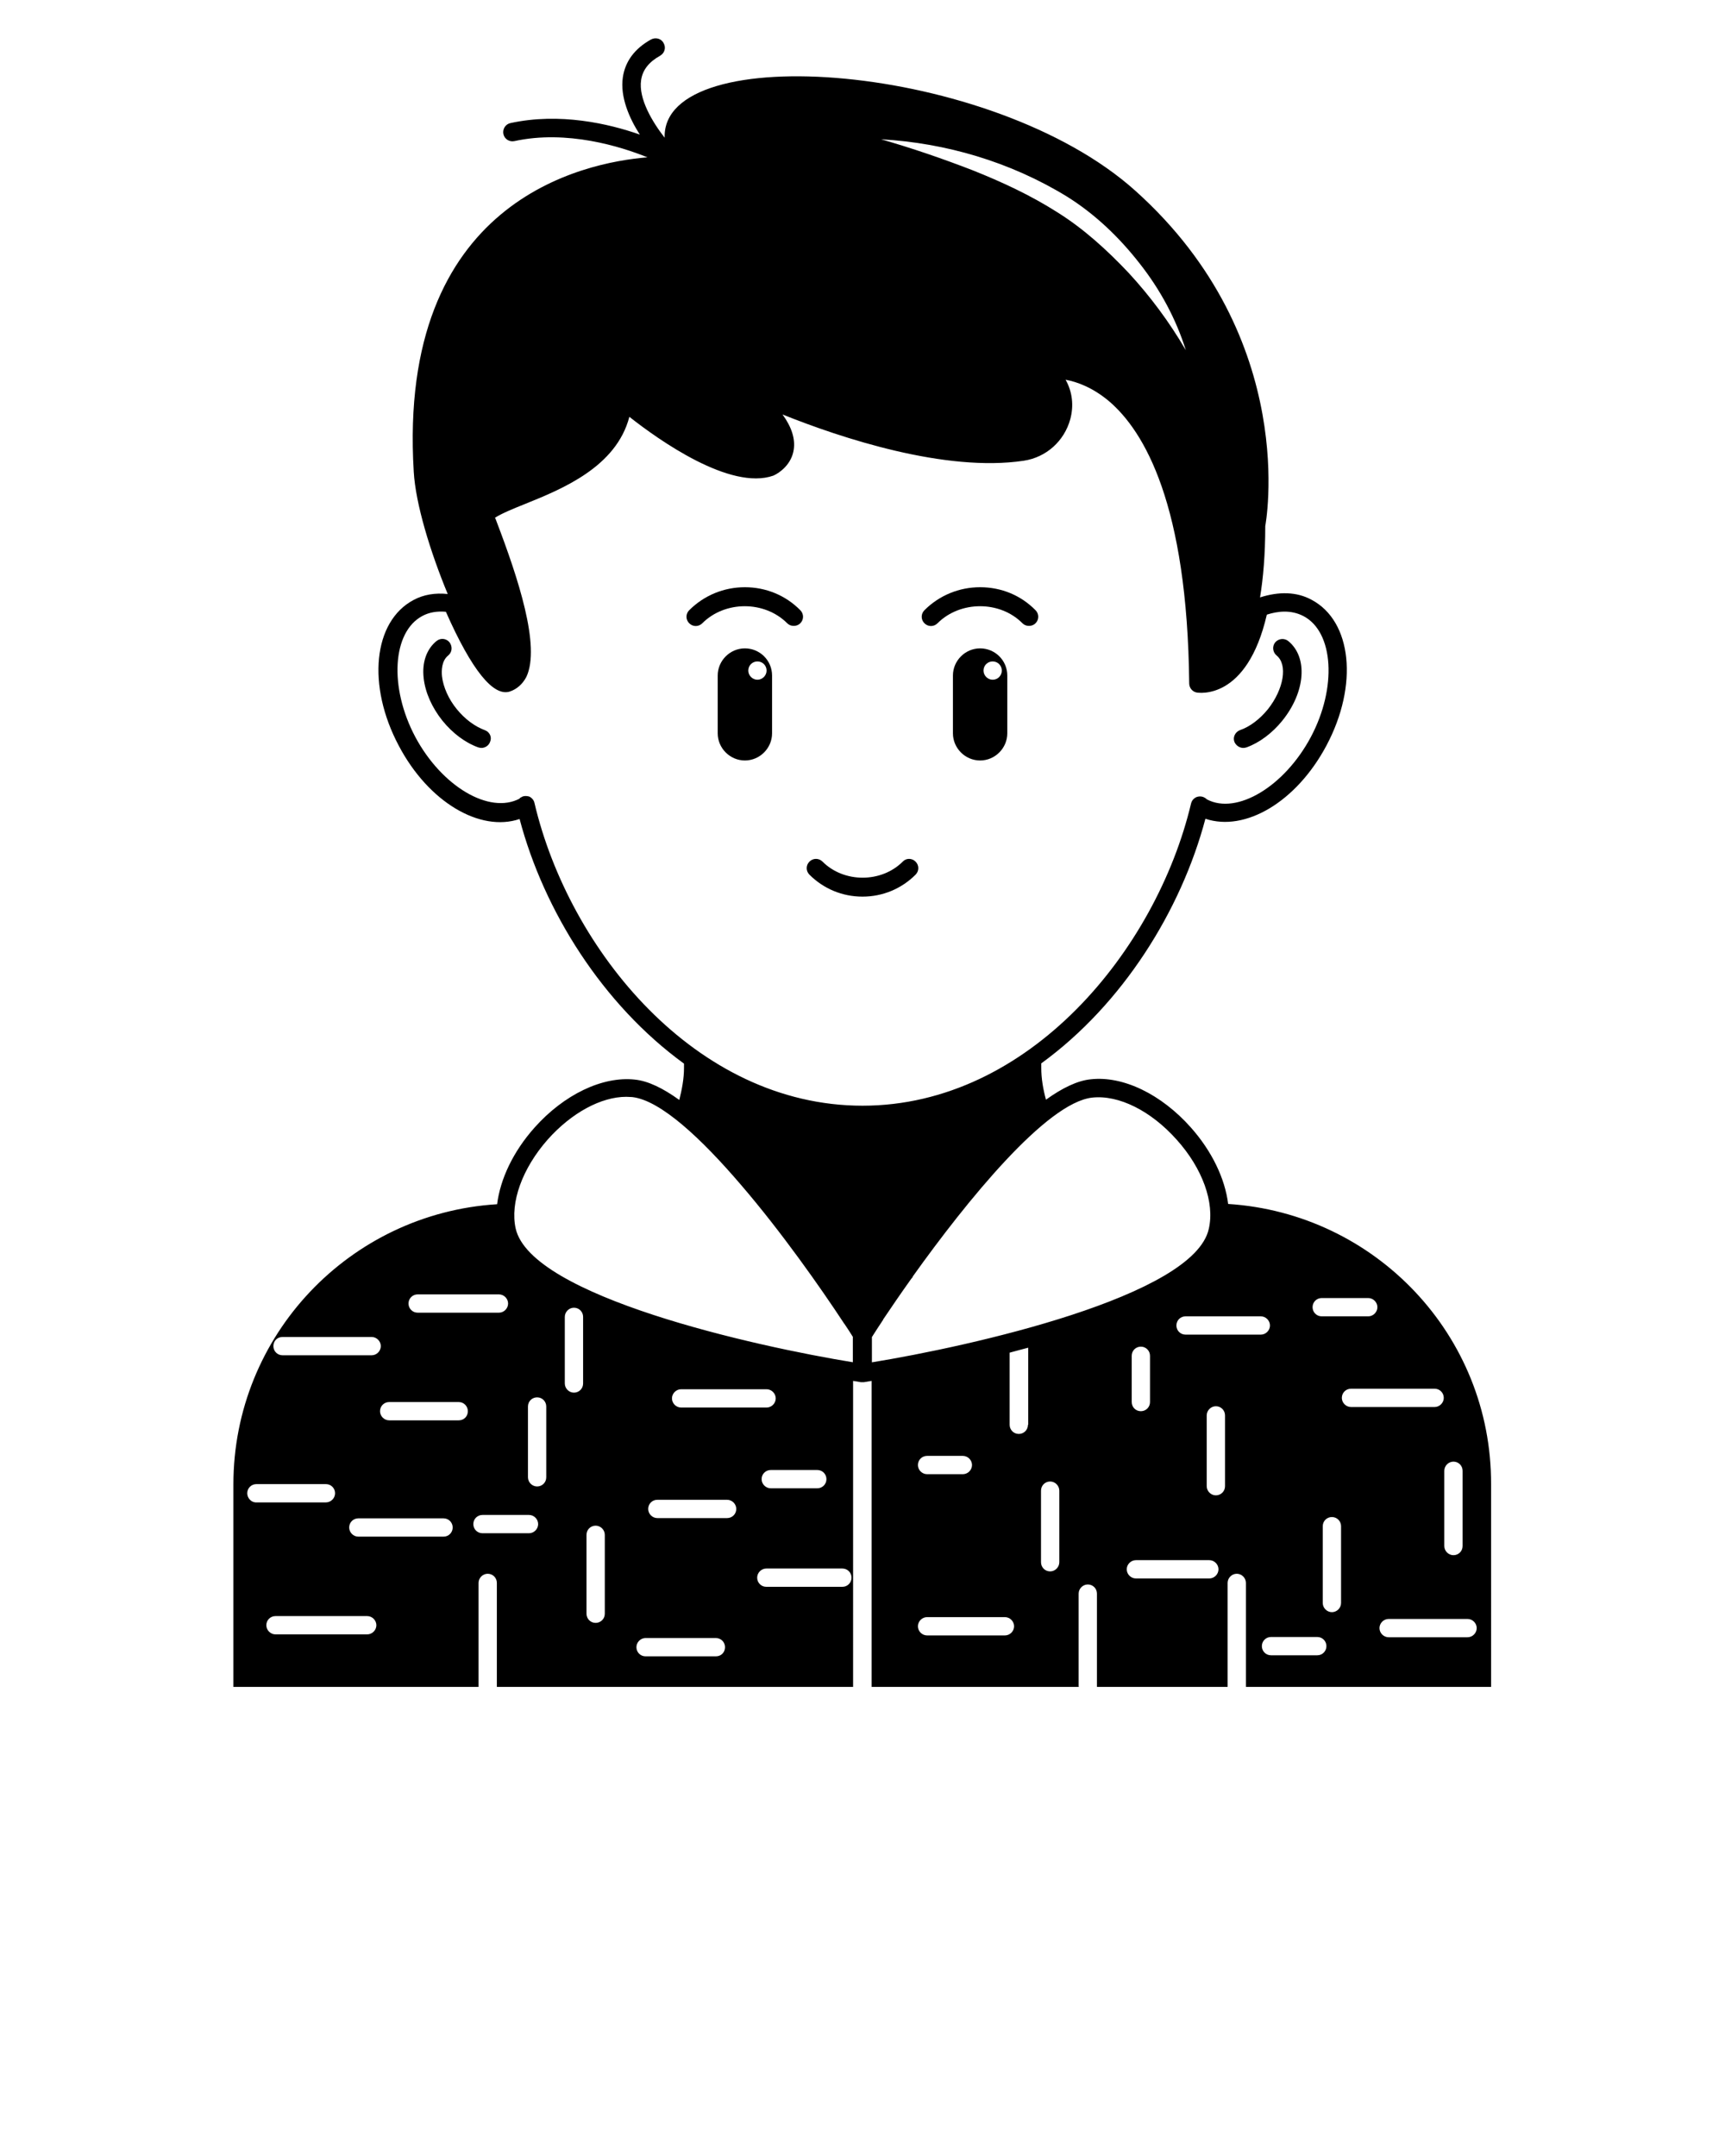 <svg xmlns="http://www.w3.org/2000/svg" xmlns:xlink="http://www.w3.org/1999/xlink" version="1.1" x="0px" y="0px" viewBox="0 0 66 82.5" style="enable-background:new 0 0 66 66;" xml:space="preserve"><path d="M18.55,27.94c-0.38-0.14-0.76-0.42-1.07-0.8c-0.32-0.39-0.52-0.85-0.57-1.26c-0.02-0.21-0.02-0.59,0.24-0.8  c0.15-0.12,0.17-0.34,0.05-0.5c-0.12-0.15-0.34-0.18-0.5-0.05c-0.38,0.31-0.56,0.82-0.49,1.42c0.06,0.55,0.32,1.13,0.72,1.63  c0.39,0.48,0.87,0.84,1.37,1.02c0.04,0.01,0.08,0.02,0.12,0.02c0.14,0,0.28-0.09,0.33-0.23C18.83,28.21,18.74,28.01,18.55,27.94z"/><path d="M47.57,28.62c0.04,0,0.08-0.01,0.12-0.02c0.5-0.18,0.99-0.55,1.37-1.02c0.89-1.1,0.99-2.43,0.23-3.05  c-0.15-0.12-0.37-0.1-0.5,0.05c-0.12,0.15-0.1,0.37,0.05,0.5c0.44,0.35,0.28,1.29-0.33,2.06c-0.31,0.38-0.69,0.67-1.07,0.8  c-0.18,0.07-0.28,0.27-0.21,0.45C47.29,28.53,47.43,28.62,47.57,28.62z"/><path d="M34.54,32.97c-0.82,0.82-2.25,0.82-3.07,0c-0.14-0.14-0.36-0.14-0.5,0s-0.14,0.36,0,0.5c0.54,0.54,1.26,0.84,2.03,0.84  c0.77,0,1.49-0.3,2.03-0.84c0.14-0.14,0.14-0.36,0-0.5S34.67,32.83,34.54,32.97z"/><path d="M37.5,24.81c-0.57,0-1.04,0.47-1.04,1.04v2.21c0,0.57,0.47,1.04,1.04,1.04c0.57,0,1.04-0.47,1.04-1.04v-2.21  C38.54,25.27,38.07,24.81,37.5,24.81z M37.98,26.01c-0.19,0-0.35-0.16-0.35-0.35c0-0.2,0.16-0.35,0.35-0.35  c0.2,0,0.35,0.16,0.35,0.35C38.33,25.85,38.18,26.01,37.98,26.01z"/><path d="M28.5,24.81c-0.57,0-1.04,0.47-1.04,1.04v2.21c0,0.57,0.47,1.04,1.04,1.04c0.57,0,1.04-0.47,1.04-1.04v-2.21  C29.54,25.27,29.07,24.81,28.5,24.81z M28.98,26.01c-0.19,0-0.35-0.16-0.35-0.35c0-0.2,0.16-0.35,0.35-0.35  c0.2,0,0.35,0.16,0.35,0.35C29.33,25.85,29.17,26.01,28.98,26.01z"/><path d="M37.5,22.47c-0.8,0-1.56,0.31-2.13,0.88c-0.14,0.14-0.14,0.36,0,0.5c0.14,0.14,0.36,0.14,0.5,0c0.87-0.87,2.39-0.87,3.25,0  c0.07,0.07,0.16,0.1,0.25,0.1c0.09,0,0.18-0.03,0.25-0.1c0.14-0.14,0.14-0.36,0-0.5C39.06,22.78,38.31,22.47,37.5,22.47z"/><path d="M28.5,22.47c-0.8,0-1.56,0.31-2.13,0.88c-0.14,0.14-0.14,0.36,0,0.5c0.14,0.14,0.36,0.14,0.5,0c0.87-0.87,2.38-0.87,3.25,0  c0.07,0.07,0.16,0.1,0.25,0.1s0.18-0.03,0.25-0.1c0.14-0.14,0.14-0.36,0-0.5C30.06,22.78,29.3,22.47,28.5,22.47z"/><path d="M46.99,46.07c-0.12-0.97-0.62-2.02-1.43-2.93c-1.13-1.27-2.59-1.98-3.83-1.84c-0.51,0.05-1.1,0.34-1.71,0.78  c-0.11-0.4-0.18-0.81-0.18-1.22v-0.17c3.11-2.26,5.35-5.85,6.28-9.36c1.52,0.51,3.48-0.64,4.63-2.8c1.23-2.31,0.98-4.76-0.57-5.58  c-0.57-0.31-1.25-0.32-1.97-0.09c0.12-0.73,0.2-1.63,0.2-2.73c0,0,1.37-7.14-4.97-12.83c-5.49-4.93-18.13-5.83-18.01-2.03  c-0.46-0.59-1.01-1.49-0.9-2.21c0.06-0.39,0.3-0.69,0.73-0.93c0.17-0.1,0.23-0.31,0.13-0.48c-0.09-0.18-0.31-0.23-0.48-0.14  c-0.63,0.35-0.99,0.84-1.08,1.45c-0.11,0.75,0.25,1.57,0.65,2.19c-1.19-0.42-3.07-0.85-4.95-0.44c-0.19,0.04-0.31,0.23-0.27,0.42  c0.04,0.19,0.23,0.31,0.42,0.27c2.01-0.44,4.08,0.21,5.09,0.62c-2.44,0.2-9.57,1.65-8.94,12.03c0.07,1.23,0.63,3.06,1.3,4.68  c-0.48-0.05-0.92,0.02-1.31,0.23c-1.54,0.82-1.79,3.27-0.56,5.58c1.14,2.16,3.11,3.31,4.62,2.8c0.93,3.52,3.18,7.1,6.29,9.36v0.17  c0,0.41-0.08,0.82-0.18,1.22c-0.61-0.44-1.19-0.73-1.71-0.78c-1.23-0.13-2.7,0.57-3.83,1.84c-0.82,0.92-1.31,1.97-1.43,2.93  C13.39,46.43,8.93,51.09,8.93,56.8v7.75h9.38v-3.98c0-0.19,0.16-0.35,0.35-0.35c0.2,0,0.35,0.16,0.35,0.35v3.98h13.63V52.84  c0.13,0.02,0.23,0.04,0.3,0.05h0.11c0.07-0.01,0.18-0.03,0.3-0.05v11.71h7.93c0-0.01-0.01-0.01-0.01-0.02v-3.55  c0-0.19,0.16-0.35,0.35-0.35c0.2,0,0.35,0.16,0.35,0.35v3.57h5v-3.98c0-0.19,0.16-0.35,0.35-0.35c0.19,0,0.35,0.16,0.35,0.35v3.98  h9.38V56.8C57.07,51.09,52.62,46.43,46.99,46.07z M55.26,56.28c0-0.19,0.16-0.35,0.35-0.35c0.2,0,0.35,0.16,0.35,0.35v2.88  c0,0.2-0.16,0.35-0.35,0.35c-0.19,0-0.35-0.16-0.35-0.35V56.28z M50.57,49.67h1.78c0.19,0,0.35,0.16,0.35,0.35  c0,0.19-0.16,0.35-0.35,0.35h-1.78c-0.2,0-0.35-0.16-0.35-0.35C50.22,49.82,50.38,49.67,50.57,49.67z M40.82,7.52  c1.09,0.68,2.02,1.58,2.79,2.57c0.78,0.99,1.39,2.12,1.76,3.31c-0.63-1.08-1.36-2.06-2.18-2.95c-0.83-0.88-1.73-1.7-2.74-2.33  c-1.02-0.65-2.12-1.16-3.25-1.61c-1.14-0.44-2.3-0.84-3.49-1.18C36.18,5.47,38.65,6.19,40.82,7.52z M15.98,49.53h3.11  c0.19,0,0.35,0.16,0.35,0.35c0,0.19-0.16,0.35-0.35,0.35h-3.11c-0.2,0-0.35-0.16-0.35-0.35C15.63,49.68,15.79,49.53,15.98,49.53z   M10.81,51.16h3.41c0.19,0,0.35,0.16,0.35,0.35c0,0.19-0.16,0.35-0.35,0.35h-3.41c-0.2,0-0.35-0.16-0.35-0.35  C10.46,51.31,10.61,51.16,10.81,51.16z M9.46,57.14c0-0.2,0.16-0.35,0.35-0.35h2.66c0.2,0,0.35,0.16,0.35,0.35  c0,0.19-0.16,0.35-0.35,0.35H9.81C9.62,57.5,9.46,57.33,9.46,57.14z M14.05,62.54h-3.51c-0.19,0-0.35-0.16-0.35-0.35  c0-0.2,0.16-0.35,0.35-0.35h3.51c0.19,0,0.35,0.16,0.35,0.35C14.4,62.38,14.24,62.54,14.05,62.54z M16.97,58.8h-3.26  c-0.19,0-0.35-0.16-0.35-0.35c0-0.2,0.16-0.35,0.35-0.35h3.26c0.2,0,0.35,0.16,0.35,0.35C17.32,58.64,17.17,58.8,16.97,58.8z   M17.55,54.35h-2.66c-0.19,0-0.35-0.16-0.35-0.35c0-0.2,0.16-0.35,0.35-0.35h2.66c0.2,0,0.35,0.16,0.35,0.35  C17.9,54.2,17.75,54.35,17.55,54.35z M20.24,58.67h-1.78c-0.2,0-0.35-0.16-0.35-0.35c0-0.2,0.16-0.35,0.35-0.35h1.78  c0.19,0,0.35,0.16,0.35,0.35C20.59,58.51,20.43,58.67,20.24,58.67z M20.9,56.53c0,0.2-0.16,0.35-0.35,0.35  c-0.19,0-0.35-0.16-0.35-0.35v-2.71c0-0.2,0.16-0.35,0.35-0.35c0.2,0,0.35,0.16,0.35,0.35V56.53z M22.31,52.94  c0,0.2-0.16,0.35-0.35,0.35c-0.19,0-0.35-0.16-0.35-0.35v-2.55c0-0.19,0.16-0.35,0.35-0.35c0.2,0,0.35,0.16,0.35,0.35V52.94z   M23.14,61.75c0,0.2-0.16,0.35-0.35,0.35c-0.2,0-0.35-0.16-0.35-0.35v-3.02c0-0.2,0.16-0.35,0.35-0.35c0.19,0,0.35,0.16,0.35,0.35  V61.75z M27.39,63.38H24.7c-0.2,0-0.35-0.16-0.35-0.35c0-0.19,0.16-0.35,0.35-0.35h2.69c0.2,0,0.35,0.16,0.35,0.35  C27.74,63.23,27.59,63.38,27.39,63.38z M27.82,58.09h-2.67c-0.19,0-0.35-0.16-0.35-0.35c0-0.2,0.16-0.35,0.35-0.35h2.67  c0.19,0,0.35,0.16,0.35,0.35C28.17,57.94,28.01,58.09,27.82,58.09z M29.33,53.86h-3.27c-0.19,0-0.35-0.16-0.35-0.35  c0-0.19,0.16-0.35,0.35-0.35h3.27c0.19,0,0.35,0.16,0.35,0.35C29.68,53.7,29.52,53.86,29.33,53.86z M31.27,56.25  c0.2,0,0.35,0.16,0.35,0.35c0,0.2-0.16,0.35-0.35,0.35h-1.78c-0.19,0-0.35-0.16-0.35-0.35c0-0.2,0.16-0.35,0.35-0.35H31.27z   M32.23,60.72h-2.91c-0.2,0-0.35-0.16-0.35-0.35c0-0.19,0.16-0.35,0.35-0.35h2.91c0.2,0,0.35,0.16,0.35,0.35  C32.58,60.56,32.43,60.72,32.23,60.72z M32.65,52.13c-3.76-0.61-12.33-2.52-12.92-5.12c-0.22-0.99,0.25-2.3,1.23-3.41  c0.91-1.02,2.04-1.63,3-1.63c0.08,0,0.16,0.01,0.23,0.01c1.08,0.12,2.65,1.59,4.17,3.37c1.53,1.78,3.02,3.9,3.94,5.3  c0,0.01,0.01,0.01,0.01,0.01c0.12,0.18,0.22,0.33,0.28,0.43c0.01,0.02,0.03,0.05,0.04,0.06V52.13z M33,42.31  c-6.39,0-11.23-5.97-12.55-11.58c-0.02-0.11-0.1-0.2-0.2-0.25c-0.04-0.01-0.09-0.02-0.13-0.02c-0.06,0-0.13,0.01-0.18,0.05  c-0.04,0.01-0.06,0.04-0.06,0.05c-1.16,0.61-2.98-0.47-3.99-2.36c-1.01-1.9-0.88-4.02,0.27-4.63c0.26-0.14,0.56-0.19,0.9-0.16  c0.99,2.24,1.82,3.26,2.45,3.05c0.27-0.09,0.49-0.29,0.63-0.56c0.55-1.17-0.32-3.79-1.14-5.94c-0.02-0.06-0.04-0.11-0.06-0.15  c0.27-0.17,0.71-0.35,1.16-0.53c1.41-0.57,3.48-1.41,3.98-3.33c1.13,0.89,3.86,2.83,5.51,2.25c0.25-0.11,0.7-0.44,0.78-1  c0.06-0.41-0.08-0.86-0.43-1.34c2.24,0.9,6.23,2.22,9.23,1.77c0.86-0.13,1.55-0.75,1.78-1.59c0.14-0.52,0.08-1.05-0.18-1.51  c0.44,0.08,1.04,0.3,1.66,0.82c1.36,1.16,3,3.96,3.07,10.8c0,0.17,0.12,0.32,0.29,0.35c0.08,0.01,1.92,0.31,2.68-2.98  c0.4-0.13,0.92-0.2,1.41,0.06c1.15,0.61,1.28,2.74,0.27,4.63c-1.01,1.89-2.83,2.98-3.97,2.38c-0.01-0.01-0.07-0.06-0.08-0.06  c-0.09-0.06-0.21-0.07-0.32-0.03c-0.11,0.05-0.18,0.13-0.21,0.25C44.24,36.34,39.38,42.31,33,42.31z M38.45,62.58h-2.98  c-0.19,0-0.35-0.16-0.35-0.35c0-0.19,0.16-0.35,0.35-0.35h2.98c0.19,0,0.35,0.16,0.35,0.35C38.8,62.42,38.64,62.58,38.45,62.58z   M35.12,56.06c0-0.2,0.16-0.35,0.35-0.35h1.37c0.19,0,0.35,0.16,0.35,0.35c0,0.19-0.16,0.35-0.35,0.35h-1.37  C35.28,56.41,35.12,56.25,35.12,56.06z M39.33,54.52c0,0.2-0.16,0.35-0.35,0.35c-0.2,0-0.35-0.16-0.35-0.35v-2.76  c0.23-0.06,0.47-0.13,0.71-0.19V54.52z M40.53,59.78c0,0.19-0.16,0.35-0.35,0.35c-0.2,0-0.35-0.16-0.35-0.35v-2.74  c0-0.2,0.16-0.35,0.35-0.35c0.19,0,0.35,0.16,0.35,0.35V59.78z M33.36,52.13v-0.97c0.01-0.01,0.03-0.04,0.04-0.06  c0.08-0.13,0.22-0.34,0.39-0.6c0,0,0-0.01,0-0.01c0.31-0.46,0.67-0.99,1.07-1.55c0,0,0.01-0.01,0.01-0.01  c0.01-0.02,0.03-0.04,0.05-0.06v-0.02c2.07-2.9,5.12-6.66,6.87-6.85c1.02-0.11,2.25,0.51,3.23,1.61c0.99,1.1,1.46,2.41,1.23,3.41  C45.69,49.61,37.11,51.52,33.36,52.13z M44,51.88v1.77c0,0.2-0.16,0.35-0.35,0.35c-0.2,0-0.35-0.16-0.35-0.35v-1.77  c0-0.2,0.16-0.35,0.35-0.35C43.85,51.53,44,51.69,44,51.88z M46.27,60.4h-2.81c-0.19,0-0.35-0.16-0.35-0.35  c0-0.19,0.16-0.35,0.35-0.35h2.81c0.19,0,0.35,0.16,0.35,0.35C46.62,60.24,46.46,60.4,46.27,60.4z M46.87,56.87  c0,0.2-0.16,0.35-0.35,0.35c-0.19,0-0.35-0.16-0.35-0.35v-2.71c0-0.19,0.16-0.35,0.35-0.35c0.2,0,0.35,0.16,0.35,0.35V56.87z   M45.36,51.07c-0.2,0-0.35-0.16-0.35-0.35c0-0.2,0.16-0.35,0.35-0.35h2.88c0.19,0,0.35,0.16,0.35,0.35c0,0.19-0.16,0.35-0.35,0.35  H45.36z M50.4,63.34h-1.77c-0.2,0-0.35-0.16-0.35-0.35c0-0.2,0.16-0.35,0.35-0.35h1.77c0.2,0,0.35,0.16,0.35,0.35  C50.75,63.18,50.6,63.34,50.4,63.34z M51.31,61.34c0,0.19-0.16,0.35-0.35,0.35c-0.19,0-0.35-0.16-0.35-0.35V58.4  c0-0.2,0.16-0.35,0.35-0.35c0.2,0,0.35,0.16,0.35,0.35V61.34z M51.34,53.49c0-0.2,0.16-0.35,0.35-0.35h3.2  c0.2,0,0.35,0.16,0.35,0.35c0,0.19-0.16,0.35-0.35,0.35h-3.2C51.5,53.84,51.34,53.68,51.34,53.49z M56.15,62.65h-3.02  c-0.19,0-0.35-0.16-0.35-0.35c0-0.19,0.16-0.35,0.35-0.35h3.02c0.19,0,0.35,0.16,0.35,0.35C56.5,62.49,56.34,62.65,56.15,62.65z"/></svg>